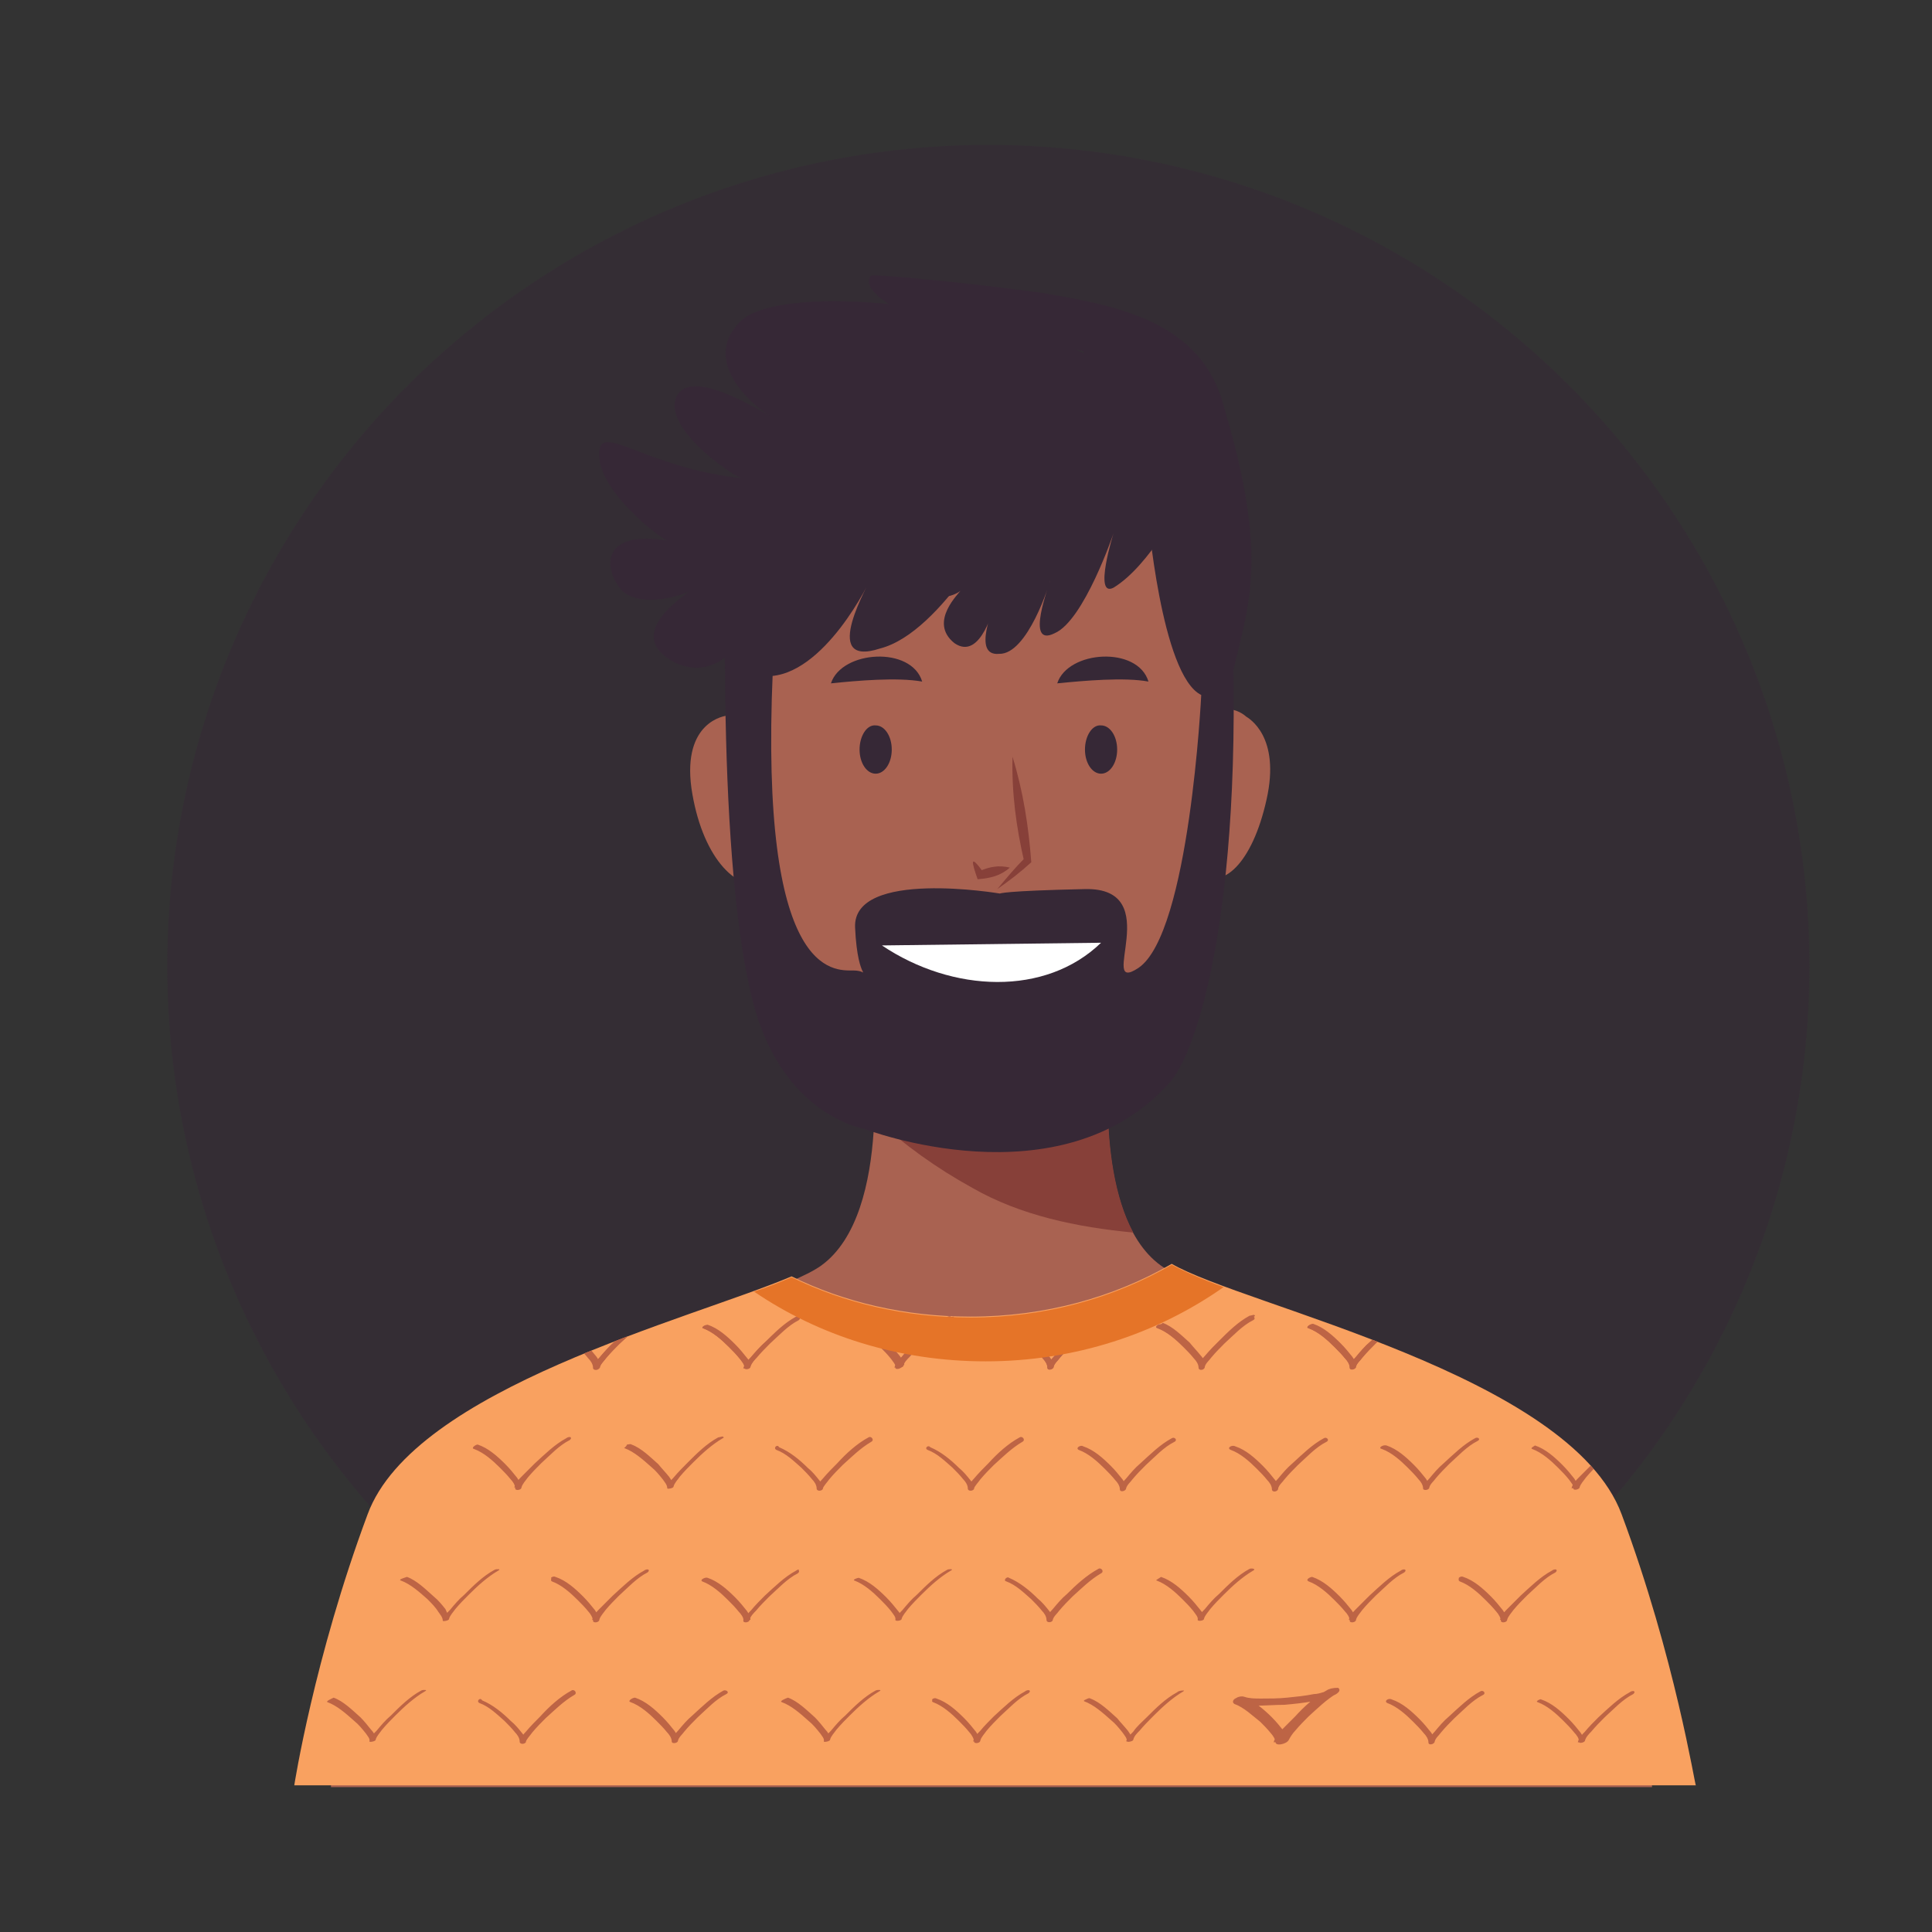 <svg xmlns="http://www.w3.org/2000/svg" xmlns:xlink="http://www.w3.org/1999/xlink" xml:space="preserve" style="enable-background:new 0 0 216 216" viewBox="0 0 216 216"><rect x="0" y="0" width="216" height="216" fill="#333333" stroke="none"/><style>.st3{fill:#874039}.st4{fill:#362836}.st25{fill:#a96251}.st27{fill:#bd6445}</style><circle id="Background" cx="110.5" cy="108" r="91.8" style="opacity:.5;fill:#362836"/><g id="Layer_1"><path d="M178.5 169.7c-5.9-16-42.3-23.6-48.7-28.2-8.2-5.9-5.6-25.6-5.6-25.6l-13.4.4-13.4-.4s2.6 19.7-5.6 25.6c-6.4 4.6-42.7 12.3-48.7 28.2S37 199.8 37 199.8h147.7s-.3-14.1-6.2-30.1z" class="st25"/><path d="M126.7 137.8c-6.3-.6-12.6-1.9-18-5-4-2.2-7.6-4.8-10.9-7.8.2-5.1-.3-9.2-.3-9.2l13.4.4 13.4-.4c-.1 0-1.9 14 2.4 22z" class="st3"/><path d="M88.5 85.6c-2.2-7.2-6.7-5.8-7.1-5.6-.4 0-5.1.7-4.1 8.1 1.1 7.5 4.9 11.7 8.3 10.7 3.5-.5 5.1-6 2.9-13.2zm44.7-2c2.4-6.5 5.8-3.8 6.1-3.5.3.2 3.9 2.2 2.3 9.3-1.6 7.2-5 10.2-7.5 8.2-2.6-1.5-3.3-7.4-.9-14z" class="st25"/><path d="M137.1 74.6c-2.7-29.4-25-27.7-27.1-27.5-2.1-.2-24.4-1.9-27.1 27.5-2.7 29.6 10.5 48.9 27.1 47.8 16.6 1 29.8-18.3 27.1-47.8z" class="st25"/><path d="M113.2 84.6c1.2 3.9 1.8 7.8 2.1 11.8-1.2 1.1-2.5 2.1-3.8 3 1-1.2 2-2.4 3.1-3.5l-.1.4c-.9-3.9-1.4-7.7-1.3-11.7z" class="st3"/><path d="M112.9 97c-1 .9-2.2 1.2-3.6 1.3-.7-2-.9-2.9.7-.7l-.5-.2c1.1-.5 2.2-.7 3.4-.4z" class="st3"/><path d="M96.1 83.8c0 1.5.8 2.7 1.8 2.7s1.8-1.2 1.8-2.7c0-1.5-.8-2.7-1.8-2.7-1-.1-1.8 1.2-1.8 2.7zm25.2 0c0 1.5.8 2.7 1.8 2.7s1.8-1.2 1.8-2.7c0-1.5-.8-2.7-1.8-2.7-1-.1-1.8 1.2-1.8 2.7zm-28.4-7.4c1.2-3.7 9-4.2 10.2-.2-2.8-.5-7.3-.1-10.2.2-2.6.6-2.6.6 0 0zm25.3 0c1.2-3.7 9-4.2 10.2-.2-2.7-.5-7.2-.1-10.2.2-2.5.6-2.5.6 0 0z" class="st4"/><path d="M81.3 57.7s-1.5 36.8 2.8 54c3.2 13 12.5 14.5 12.5 14.5s22 8.5 34.2-5.2c3.5-4 9-22.8 6.5-60l-9-3.8s1.5 18.3 6 20.5c0 0-1.3 26.6-7 30.5-4.8 3.2 3.2-9-6-8.8s-9.5.5-9.5.5-16.5-2.8-16.2 3.8 2 4.8-.2 4.8-10.5.8-9-33.5c0 0 4.8-1.8 4.8-13.8-.2-15.8-9.9-3.5-9.9-3.5z" class="st4"/><path d="M128 53.4c0-.5-7.2 9.1-15.8 12.3-4.8 1.6 0-8.2 0-8.2 0-.1-6.8 13.2-13.8 15-7 2.3-1-7.6-1-8 0 .3-5.3 11.2-11.7 11.1-6.5.4-1-7.3-1-7.6 0 .2-3 8.9-9.2 6.1-6.2-3.2 1.5-7.7 1.5-8 0 .2-5.2 2.1-7.5-.1-2.2-2.6-2.2-6.9 5.5-5.5 0 .7-7.8-5.1-8-9.4-.3-4.4 4.7 1.2 16.2 2.4 0 .6-9.5-5.5-7.5-9.3 2-3.3 10.5 2.6 10.5 2.3 0 .3-8.5-5.4-3.5-10.5 4.1-4.2 25.5-2.5 38.5 3.5 0-.9-6.7-.4-13.1-2.1-6.3-1.4-12.3-4.8-10.7-6.6 1.1-.1 9.8.7 18.8 1.9 9 1.5 18.3 3.3 20.7 13 6 20.3 1.5 23.3-.4 36.1-2.8-9-5.7-20.2-8.5-28.4z" class="st4"/><path d="M123.1 105.4c-6.2 6-16.6 5.6-24.5.3" style="fill:#fff"/><path d="M181.3 169.3c-5.8-15.6-42.2-23.3-50.3-28-6.4 3.7-14.1 5.9-22.5 5.9-7.3 0-14.1-1.6-20-4.5-11.3 4.8-42.2 12.5-47.4 26.6-6 16.1-8.2 30.3-8.2 30.3h156.7c-.1.1-2.3-14.2-8.3-30.3z" style="fill:#f9a160"/><defs><path id="SVGID_00000085935294479063004250000008282519922695840176_" d="M181.3 169.3c-5.8-15.6-42.2-23.3-50.3-28-6.4 3.7-14.1 5.9-22.5 5.9-7.3 0-14.1-1.6-20-4.5-11.3 4.8-42.2 12.5-47.4 26.6-6 16.1-8.2 30.3-8.2 30.3h156.7c-.1.1-2.3-14.2-8.3-30.3z"/></defs><clipPath id="SVGID_00000073708760215744006570000006442514717861768065_"><use xlink:href="#SVGID_00000085935294479063004250000008282519922695840176_" style="overflow:visible"/></clipPath><g style="clip-path:url(#SVGID_00000073708760215744006570000006442514717861768065_)"><path d="M146.3 148.5c1.1.4 2.1 1.3 2.9 2.1.4.4.8.8 1.2 1.3.2.2.5.6.5 1s.7.2.7-.1c.1-.4.5-.7.7-1 .5-.6 1-1.1 1.5-1.6 1-.9 2-2 3.2-2.6.4-.2 0-.6-.3-.4-1.3.7-2.4 1.8-3.5 2.8-.6.5-1.1 1.1-1.6 1.7-.3.3-.6.7-.7 1.2.2 0 .5 0 .7-.1 0-.4-.2-.7-.4-1-.4-.5-.8-1-1.3-1.5-.9-.9-1.9-1.8-3.1-2.2-.3-.1-.9.3-.5.4zm-16.9 0c1.1.4 2.1 1.3 2.9 2.1.4.4.8.8 1.2 1.3.2.2.5.6.5 1s.7.3.7-.1c.1-.4.5-.7.7-1 .5-.6 1-1.1 1.5-1.6 1-.9 2-2 3.2-2.6.4-.2 0-.6-.3-.4-1.3.7-2.4 1.8-3.5 2.8-.6.5-1.1 1.1-1.6 1.7-.3.3-.6.7-.7 1.2.2 0 .5 0 .7-.1 0-.4-.2-.8-.4-1-.4-.5-.8-1-1.3-1.5-.9-.9-1.9-1.8-3.1-2.2-.4-.2-.9.3-.5.4zm-16.9 0c1.1.4 2.1 1.3 2.9 2.1.4.4.8.8 1.2 1.3.2.2.5.6.5 1s.7.2.7-.1c.1-.4.5-.7.7-1 .5-.6 1-1.1 1.5-1.6 1-.9 2-2 3.2-2.6.4-.2 0-.6-.3-.4-1.3.7-2.4 1.8-3.5 2.8-.6.5-1.1 1.1-1.6 1.7-.3.3-.6.7-.7 1.2.2 0 .5 0 .7-.1 0-.4-.2-.7-.4-1-.4-.5-.8-1-1.3-1.5-.9-.9-1.9-1.8-3.1-2.2-.4-.1-.9.3-.5.4zm-17-.1c1.1.4 2.1 1.3 3 2.1.5.4.9.9 1.3 1.4.2.3.5.6.5 1 0 .1.7 0 .7-.2.1-.4.4-.7.7-1 .5-.6 1-1.1 1.6-1.7 1-1 2.1-2 3.3-2.7.1-.1.1-.1 0-.1s-.4.1-.5.1c-1.3.7-2.4 1.8-3.4 2.8-.5.5-1.1 1.1-1.5 1.6-.3.3-.7.7-.8 1.1.2-.1.5-.1.7-.2 0-.3-.3-.7-.5-1-.4-.5-.8-.9-1.2-1.4-.9-.8-1.9-1.8-3-2.2-.1-.1-.3 0-.5 0-.2.2-.5.4-.4.4zm-16.9.1c1.1.4 2.1 1.3 2.9 2.1.4.4.8.8 1.2 1.3.2.3.6.7.5 1 0 .2.7.1.7-.1.1-.4.5-.8.7-1.1.5-.6 1-1.1 1.5-1.6 1-1 2.1-2 3.3-2.7.4-.2-.2-.3-.4-.2-1.3.7-2.4 1.8-3.4 2.8-.6.5-1.1 1.1-1.6 1.7-.3.3-.7.7-.8 1.1.2 0 .5-.1.7-.1 0-.3-.2-.7-.4-.9-.4-.5-.8-1-1.3-1.5-.9-.9-1.9-1.8-3.1-2.2-.1 0-.8.3-.5.4zm-16.8.1c1.1.4 2 1.3 2.8 2 .4.4.8.8 1.2 1.3.2.2.5.6.5 1s.7.3.7 0c.1-.3.5-.7.7-1 .5-.6 1-1.1 1.5-1.6 1-.9 2-1.9 3.2-2.6.4-.2 0-.7-.3-.5-1.3.7-2.5 1.8-3.5 2.9-.5.5-1.1 1.1-1.6 1.7-.3.3-.6.7-.7 1.2h.7c0-.4-.2-.8-.4-1-.4-.5-.8-1-1.3-1.4-.9-.9-2-1.8-3.2-2.3-.2-.4-.8.1-.3.3zm-17-.2c1.1.4 2.1 1.3 2.9 2.1.4.4.8.8 1.2 1.3.2.3.6.7.5 1 0 .2.7.1.7-.1.1-.4.5-.8.7-1.1.5-.6 1-1.1 1.5-1.6 1-1 2.1-2 3.3-2.7.4-.2-.2-.2-.4-.1-1.3.7-2.4 1.8-3.4 2.8-.6.5-1.1 1.1-1.6 1.7-.3.3-.7.7-.8 1.1.2 0 .5-.1.7-.1 0-.4-.2-.7-.4-1-.4-.5-.8-1-1.3-1.4-.9-.9-1.9-1.8-3.1-2.2-.1 0-.8.3-.5.3zm-16.8.1c1.1.4 2 1.3 2.8 2 .4.4.8.8 1.2 1.3.2.2.5.6.5 1s.7.3.7-.1c.1-.4.5-.7.7-1 .5-.6 1-1.1 1.5-1.6 1-.9 2-2 3.2-2.6.4-.2 0-.6-.3-.4-1.3.7-2.4 1.8-3.5 2.8-.6.5-1.1 1.1-1.6 1.7-.3.3-.6.7-.7 1.2.2 0 .5 0 .7-.1 0-.4-.2-.8-.4-1-.4-.5-.8-1-1.3-1.5-.9-.9-1.9-1.8-3.1-2.3-.3 0-.9.5-.4.6zm135.1-.1c1.1.4 2.1 1.3 2.9 2.1.4.4.8.8 1.2 1.3.2.3.6.7.5 1 0 .2.7.1.7-.1.1-.4.5-.8.7-1.1.5-.6 1-1.1 1.5-1.6 1-1 2.1-2 3.3-2.7.4-.2-.2-.3-.4-.1-1.3.7-2.4 1.8-3.4 2.8-.6.5-1.1 1.1-1.6 1.7-.3.3-.7.7-.8 1.1.2 0 .5-.1.7-.1 0-.3-.2-.7-.4-.9-.4-.5-.8-1-1.3-1.5-.9-.9-1.9-1.8-3.1-2.2 0 0-.7.3-.5.3z" class="st27"/><path d="M146.3 148.5c1.1.4 2.1 1.3 2.9 2.1.4.4.8.8 1.2 1.3.2.2.5.6.5 1 0 .3.7.2.7-.1.1-.4.5-.7.7-1 .5-.6 1-1.1 1.5-1.6 1-.9 2-2 3.2-2.6.4-.2 0-.5-.3-.4-1.3.7-2.4 1.8-3.5 2.8-.6.5-1.1 1.1-1.6 1.7-.3.3-.6.7-.7 1.1.2 0 .5-.1.7-.1 0-.4-.2-.7-.4-1-.4-.5-.8-1-1.3-1.5-.9-.9-1.9-1.8-3.1-2.2-.3 0-.9.4-.5.5zm-17-.1c1.1.4 2.1 1.3 3 2.1.5.4.9.9 1.3 1.4.2.3.5.6.4.9 0 .1.7 0 .7-.2.1-.4.5-.8.7-1.1.5-.6 1-1.1 1.5-1.6 1-1 2.1-2 3.3-2.7.2-.1.1-.1 0-.2-.1 0-.4.1-.5.1-1.3.7-2.4 1.8-3.4 2.8-.5.5-1.1 1.1-1.6 1.7-.3.3-.6.7-.7 1.1.2-.1.5-.1.7-.2 0-.4-.3-.8-.5-1-.4-.5-.8-.9-1.2-1.4-.9-.8-1.9-1.8-3-2.2-.2.2-.9.5-.7.5zm-16.8.1c1.1.4 2.1 1.3 2.9 2.1.4.4.8.8 1.2 1.3.2.2.5.6.5 1s.7.2.7-.1c.1-.4.5-.7.7-1 .5-.6 1-1.1 1.5-1.6 1-.9 2-2 3.2-2.6.4-.2 0-.6-.3-.4-1.3.7-2.4 1.8-3.5 2.8-.6.5-1.1 1.1-1.6 1.7-.3.3-.6.7-.7 1.2.2 0 .5 0 .7-.1 0-.4-.2-.7-.4-1-.4-.5-.8-1-1.3-1.5-.9-.9-1.9-1.8-3.1-2.2-.4-.2-.9.3-.5.4zm-17 0c1.1.4 2.1 1.3 2.9 2.1.4.4.8.8 1.2 1.3.2.3.6.7.5 1 0 .3.7.1.7-.1.1-.4.5-.8.7-1.1.5-.6 1-1.1 1.5-1.6 1-.9 2-2 3.2-2.6.1-.1.2-.2.1-.3-.1-.1-.4 0-.5.1-1.3.7-2.4 1.8-3.5 2.8-.5.5-1.1 1.1-1.5 1.6-.3.3-.7.7-.8 1.2.2 0 .5-.1.7-.1 0-.4-.2-.7-.4-1-.4-.5-.8-1-1.3-1.5-.9-.9-1.9-1.8-3.1-2.2 0-.1-.7.3-.4.4zm-16.9 0c1.1.4 2.1 1.3 2.9 2.1.4.4.8.8 1.2 1.3.2.2.6.7.5 1 0 .3.7.2.7-.1.1-.4.5-.8.7-1 .5-.6 1-1.1 1.5-1.6 1-.9 2-2 3.2-2.6.1-.1.2-.2.1-.3-.1-.1-.4 0-.5.1-1.3.7-2.4 1.8-3.5 2.8-.5.5-1.1 1.1-1.5 1.6-.3.3-.7.7-.8 1.2.2 0 .5-.1.7-.1 0-.4-.2-.7-.4-1-.4-.5-.8-1-1.3-1.5-.9-.9-1.9-1.8-3.1-2.2 0-.2-.7.2-.4.3zm-16.8 0c1.1.4 2.1 1.3 2.9 2.1.4.4.8.8 1.2 1.3.2.2.5.6.5 1 0 .3.7.2.7-.1.1-.4.5-.7.7-1 .5-.6 1-1.1 1.5-1.6 1-.9 2-2 3.2-2.6.4-.2 0-.5-.3-.4-1.3.7-2.4 1.8-3.5 2.8-.6.5-1.1 1.1-1.6 1.7-.3.3-.6.7-.7 1.1.2 0 .5-.1.7-.1 0-.4-.2-.7-.4-1-.4-.5-.8-1-1.3-1.5-.9-.9-1.9-1.8-3.1-2.2-.4 0-.9.4-.5.5zm-16.9 0c1.1.4 2 1.3 2.8 2 .4.4.8.8 1.2 1.3.2.2.5.6.5 1s.7.3.7 0c.1-.4.5-.7.7-1 .5-.6 1-1.1 1.5-1.6 1-.9 2-1.9 3.2-2.6.4-.2 0-.6-.3-.4-1.3.7-2.5 1.8-3.5 2.8-.6.5-1.1 1.1-1.6 1.7-.3.3-.6.7-.7 1.2h.7c0-.4-.2-.8-.4-1-.4-.5-.8-1-1.3-1.4-.9-.9-2-1.8-3.2-2.3-.2-.3-.8.2-.3.3zm-17-.1c1.1.4 2.1 1.3 3 2.1.5.4.9.9 1.3 1.4.2.3.5.6.4.9 0 .1.7 0 .7-.2.1-.4.5-.8.7-1.1.5-.6 1-1.1 1.5-1.6 1-1 2.1-2 3.3-2.7.4-.2-.2-.2-.4-.1-1.3.7-2.4 1.8-3.4 2.8-.6.5-1.1 1.1-1.6 1.7-.3.3-.7.7-.8 1.1.2-.1.5-.1.7-.2 0-.4-.3-.8-.5-1-.4-.5-.8-1-1.2-1.4-.9-.8-1.9-1.8-3-2.2-.3.2-1 .5-.7.5zm135.3.1c1.1.4 2 1.3 2.8 2 .4.4.8.8 1.2 1.3.2.2.5.6.5 1s.7.3.7 0c.1-.3.5-.7.7-1 .5-.6 1-1.1 1.5-1.6 1-.9 2-1.9 3.2-2.6.4-.2 0-.7-.3-.5-1.3.7-2.5 1.8-3.5 2.9-.5.5-1.1 1.1-1.6 1.7-.3.3-.6.7-.7 1.2h.7c0-.4-.2-.8-.4-1-.4-.5-.8-1-1.3-1.4-.9-.9-2-1.8-3.2-2.3-.2-.3-.7.2-.3.3zm-17 56.5c1.1.4 2.1 1.3 2.9 2.1.4.4.8.8 1.2 1.3.2.3.6.7.5 1 0 .2.7.1.7-.1.1-.4.5-.8.7-1.1.5-.6 1-1.1 1.5-1.6 1-1 2.1-2 3.3-2.7.4-.2-.2-.3-.4-.2-1.3.7-2.4 1.8-3.4 2.8-.6.5-1.1 1.1-1.6 1.7-.3.3-.7.7-.8 1.1.2 0 .5-.1.7-.1 0-.3-.2-.7-.4-.9-.4-.5-.8-1-1.3-1.5-.9-.9-1.9-1.8-3.1-2.2-.1.1-.7.3-.5.4zm-16.9 0c1.1.4 2.1 1.3 3 2.1.5.4.9.9 1.3 1.4.2.3.5.6.5 1 0 .1.7 0 .7-.2.1-.4.4-.7.7-1 .5-.6 1-1.1 1.6-1.7 1-1 2.1-2 3.3-2.7.1-.1.1-.1 0-.1s-.4.1-.5.1c-1.3.7-2.4 1.8-3.4 2.8-.5.5-1.1 1.1-1.5 1.6-.3.3-.7.7-.8 1.1.2-.1.5-.1.7-.2 0-.3-.3-.7-.5-1-.4-.5-.8-.9-1.2-1.4-.9-.8-1.9-1.8-3-2.2-.1-.1-.3 0-.5 0-.2.2-.5.4-.4.4zm-16.8.1c1.1.4 2.1 1.3 2.9 2.1.4.4.8.8 1.2 1.3.2.2.5.6.5 1s.7.2.7-.1c.1-.4.5-.7.7-1 .5-.6 1-1.1 1.5-1.6 1-.9 2-2 3.2-2.6.4-.2 0-.6-.3-.4-1.3.7-2.4 1.8-3.5 2.8-.6.5-1.1 1.1-1.6 1.7-.3.3-.6.7-.7 1.2.2 0 .5 0 .7-.1 0-.4-.2-.7-.4-1-.4-.5-.8-1-1.3-1.5-.9-.9-1.9-1.8-3.1-2.2-.4-.2-.9.3-.5.4zm-17 0c1.1.4 2.1 1.3 2.9 2.1.4.4.8.8 1.2 1.3.2.3.6.7.5 1 0 .3.7.1.7-.1.1-.4.5-.8.7-1.1.5-.6 1-1.1 1.5-1.6 1-.9 2-2 3.2-2.6.1-.1.2-.2.1-.3-.1-.1-.4 0-.5.1-1.3.7-2.4 1.8-3.5 2.8-.5.5-1.1 1.1-1.5 1.6-.3.3-.7.7-.8 1.2.2 0 .5-.1.7-.1 0-.4-.2-.7-.4-1-.4-.5-.8-1-1.3-1.5-.9-.9-1.9-1.8-3.1-2.2 0-.1-.7.2-.4.4zm-16.9 0c1.1.4 2.1 1.3 2.9 2.1.4.4.8.8 1.2 1.3.2.3.6.7.5 1 0 .3.7.1.7-.1.1-.4.5-.8.7-1.1.5-.6 1-1.1 1.5-1.6 1-.9 2-2 3.2-2.6.1-.1.2-.2.1-.3-.1-.1-.4 0-.5.1-1.3.7-2.4 1.8-3.5 2.8-.5.5-1.1 1.1-1.5 1.6-.3.3-.7.7-.8 1.2.2 0 .5-.1.7-.1 0-.4-.2-.7-.4-1-.4-.5-.8-1-1.3-1.5-.9-.9-1.9-1.8-3.1-2.2 0-.1-.7.2-.4.4zm-16.9 0c1.1.4 2.1 1.3 2.9 2.1.4.4.8.8 1.2 1.3.2.2.5.7.5 1 0 .3.7.2.7-.1.1-.4.5-.8.7-1.1.5-.6 1-1.1 1.5-1.6 1-.9 2-2 3.2-2.6.1-.1.2-.2.1-.3-.1-.1-.4 0-.5.1-1.3.7-2.4 1.8-3.5 2.8-.5.5-1.1 1.1-1.5 1.6-.3.3-.7.7-.8 1.2.2 0 .5-.1.7-.1 0-.4-.2-.7-.4-1-.4-.5-.8-1-1.3-1.5-.9-.9-1.9-1.8-3.1-2.2-.2-.1-.4 0-.5.1.1 0-.1.2.1.3zm-16.9-.1c1.1.4 2.1 1.3 2.9 2.1.4.4.8.8 1.2 1.3.2.3.6.7.5 1 0 .2.7.1.7-.1.1-.4.5-.8.7-1.1.5-.6 1-1.1 1.5-1.6 1-1 2.1-2 3.3-2.7.4-.2-.2-.3-.4-.2-1.3.7-2.4 1.8-3.4 2.8-.6.5-1.1 1.1-1.6 1.7-.3.3-.7.7-.8 1.1.2 0 .5-.1.7-.1 0-.3-.2-.7-.4-.9-.4-.5-.8-1-1.3-1.5-.9-.9-1.9-1.8-3.1-2.2-.1.1-.8.3-.5.4zm-16.9.1c1.1.4 2.1 1.3 2.9 2.1.4.4.8.8 1.2 1.3.2.2.5.6.5 1 0 .3.7.2.7-.1.1-.4.5-.7.7-1 .5-.6 1-1.1 1.5-1.6 1-.9 2-2 3.2-2.6.4-.2 0-.5-.3-.3-1.3.7-2.4 1.8-3.5 2.8-.6.5-1.1 1.1-1.6 1.7-.3.3-.6.7-.7 1.1.2 0 .5-.1.7-.1 0-.4-.2-.7-.4-1-.4-.5-.8-1-1.3-1.5-.9-.9-1.9-1.8-3.1-2.2-.3-.1-.9.2-.5.4zm145.7-1.2c-1.3.7-2.4 1.8-3.4 2.8-.6.5-1.1 1.1-1.6 1.7-.3.3-.7.7-.8 1.1.2 0 .5-.1.7-.1 0-.3-.2-.7-.4-.9-.4-.5-.8-1-1.3-1.5-.9-.9-1.9-1.8-3.1-2.2-.2-.1-.8.2-.6.3 1.1.4 2.1 1.3 2.9 2.1.4.4.8.8 1.2 1.3.2.3.6.7.5 1 0 .2.7.1.7-.1.1-.4.5-.8.7-1.1.5-.6 1-1.1 1.5-1.6 1-1 2.1-2 3.3-2.7.5-.2-.1-.2-.3-.1zm-18.5-13.5c1.1.4 2.1 1.3 2.9 2.1.4.4.8.8 1.2 1.3.2.2.5.6.5 1s.7.2.7-.1c.1-.4.5-.7.7-1 .5-.6 1-1.1 1.5-1.6 1-.9 2-2 3.2-2.6.4-.2 0-.6-.3-.4-1.3.7-2.4 1.8-3.5 2.8-.6.5-1.1 1.1-1.6 1.7-.3.3-.6.7-.7 1.2.2 0 .5 0 .7-.1 0-.4-.2-.7-.4-1-.4-.5-.8-1-1.3-1.5-.9-.9-1.9-1.8-3.1-2.2-.4-.2-.9.2-.5.4zm-6.8-1.4c-1.3.7-2.5 1.8-3.5 2.9l-1.6 1.6c-.3.4-.7.8-.8 1.3.5-.1 1-.1 1.5-.2 0-.4-.2-.8-.4-1.1-.4-.5-.8-1-1.3-1.5-.9-.9-2-1.8-3.1-2.3-.3.3-.7.5-1 .8.7.2 1.5.2 2.2.2 1.1 0 2.2-.1 3.3-.1 1.1-.1 2.1-.2 3.2-.4.8-.1 1.6-.3 2.4-.7.2-.1.6-.3.4-.6-.2-.2-.7-.1-1 0-.3.2-.3.2-.7.3-.3.1-.7.2-1 .2-1 .2-2 .3-3 .4-1 .1-1.9.1-2.9.1-.7 0-1.3 0-1.9-.2-.3-.1-.7 0-1 .2-.2.1-.4.4-.1.6 1.1.4 2 1.3 2.9 2 .4.4.8.8 1.2 1.3.2.2.5.7.5.9-.1.6 1.3.3 1.5-.2.1-.2.4-.7.7-1 .5-.6 1-1.1 1.5-1.6 1-.9 2-1.9 3.2-2.6.2-.1.4-.4.1-.6-.6 0-1 .1-1.3.3zm-16.7.2c-1.3.7-2.4 1.8-3.4 2.8-.5.5-1.1 1-1.5 1.6-.3.3-.7.7-.8 1.1.2-.1.5-.1.7-.2 0-.3-.3-.7-.5-1-.4-.5-.8-.9-1.2-1.4-.9-.8-1.9-1.8-3-2.2-.1-.1-.3 0-.5.1 0 0-.3.1-.2.2 1.1.4 2.1 1.3 3 2.1.5.4.9.9 1.3 1.4.2.3.5.6.5 1 0 .1.7 0 .7-.2.1-.4.4-.7.7-1 .5-.6 1-1.1 1.6-1.7 1-1 2.1-2 3.3-2.7.1-.1.1-.1 0-.1-.4 0-.6.1-.7.2zm-27.3 1.1c1.1.4 2.1 1.3 2.9 2.1.4.4.8.8 1.2 1.3.2.2.5.7.5 1 0 .3.7.2.7-.1.1-.4.5-.8.7-1.1.5-.6 1-1.1 1.5-1.6 1-.9 2-2 3.2-2.6.1-.1.2-.2.1-.3-.1-.1-.4 0-.5.1-1.3.7-2.4 1.8-3.5 2.8-.5.5-1.1 1.1-1.5 1.6-.3.3-.7.7-.8 1.2.2 0 .5-.1.7-.1 0-.4-.2-.7-.4-1-.4-.5-.8-1-1.3-1.5-.9-.9-1.9-1.8-3.1-2.2-.2-.1-.4 0-.5.1.1.1-.1.2.1.3zm-16.9 0c1.1.4 2.1 1.3 3 2.1.5.4.9.9 1.3 1.4.2.3.5.6.4.9 0 .1.7 0 .7-.2.1-.4.5-.8.7-1.1.5-.6 1-1.1 1.5-1.6 1-1 2.1-2 3.3-2.7.4-.2-.2-.2-.4-.1-1.3.7-2.4 1.8-3.4 2.8-.6.5-1.1 1.1-1.6 1.7-.3.3-.7.7-.8 1.1.2-.1.5-.1.7-.2 0-.4-.3-.8-.5-1-.4-.5-.8-1-1.2-1.4-.9-.8-1.9-1.8-3-2.2-.3.1-1 .4-.7.5zm-16.9 0c1.1.4 2.1 1.3 2.9 2.1.4.4.8.8 1.2 1.3.2.2.5.6.5 1 0 .3.7.2.7-.1.1-.4.5-.7.7-1 .5-.6 1-1.1 1.5-1.6 1-.9 2-2 3.2-2.6.4-.2 0-.5-.3-.4-1.3.7-2.4 1.8-3.5 2.8-.6.5-1.1 1.1-1.6 1.7-.3.3-.6.7-.7 1.1.2 0 .5 0 .7-.1 0-.4-.2-.7-.4-1-.4-.5-.8-1-1.3-1.5-.9-.9-1.9-1.8-3.1-2.2-.3 0-.9.4-.5.5zm-16.9.1c1.1.4 2 1.3 2.8 2 .4.4.8.8 1.2 1.3.2.2.5.6.5 1s.7.3.7 0c.1-.3.5-.7.7-1 .5-.6 1-1.1 1.5-1.6 1-.9 2-1.9 3.2-2.6.4-.2 0-.7-.3-.5-1.3.7-2.5 1.8-3.5 2.9-.5.5-1.1 1.1-1.6 1.7-.3.3-.6.7-.7 1.2h.7c0-.4-.2-.8-.4-1-.4-.5-.8-1-1.3-1.4-.9-.9-2-1.8-3.2-2.3-.2-.4-.7.1-.3.3zm-17-.1c1.1.4 2.1 1.3 3 2.1.5.4.9.9 1.3 1.4.2.3.5.6.4.9 0 .1.7 0 .7-.2.1-.4.5-.8.7-1.1.5-.6 1-1.1 1.5-1.6 1-1 2.1-2 3.3-2.7.4-.2-.2-.2-.4-.1-1.3.7-2.4 1.8-3.4 2.8-.6.5-1.1 1.1-1.6 1.7-.3.3-.7.7-.8 1.1.2-.1.5-.1.7-.2 0-.4-.3-.8-.5-1-.4-.5-.8-1-1.2-1.4-.9-.8-1.9-1.8-3-2.2-.2.1-.9.4-.7.5zm135.3 0c1.1.4 2.1 1.3 2.9 2.1.4.4.8.8 1.2 1.3.2.2.6.7.5 1 0 .3.7.1.7-.1.1-.4.5-.8.7-1 .5-.6 1-1.1 1.5-1.6 1-.9 2-2 3.2-2.6.1-.1.2-.2.1-.3-.1-.1-.4 0-.5.1-1.3.7-2.4 1.8-3.5 2.8-.5.5-1.1 1.1-1.5 1.6-.3.3-.7.7-.8 1.2.2 0 .5-.1.7-.1 0-.4-.2-.7-.4-1-.4-.5-.8-1-1.3-1.5-.9-.9-1.9-1.8-3.1-2.2 0-.1-.7.2-.4.3zm-25.6-13.5c1.1.4 2.1 1.3 2.9 2.1.4.4.8.8 1.2 1.3.2.2.5.6.5 1 0 .3.7.2.7-.1.1-.4.5-.8.7-1.1.5-.6 1-1.1 1.5-1.6 1-.9 2-2 3.2-2.6.1-.1.2-.2.1-.3-.1-.1-.4 0-.5.1-1.3.7-2.4 1.8-3.5 2.8l-1.6 1.6c-.3.3-.6.7-.7 1.1.2 0 .5-.1.7-.1 0-.4-.2-.7-.4-1-.4-.5-.8-1-1.3-1.5-.9-.9-1.9-1.8-3.1-2.2-.2 0-.8.3-.4.5zm-17-.1c1.1.4 2.1 1.3 2.9 2.1.4.4.8.8 1.2 1.3.2.3.6.7.5 1 0 .2.7.1.7-.1.1-.4.5-.8.7-1.1.5-.6 1-1.1 1.5-1.6 1-1 2.1-2 3.3-2.7.4-.2-.2-.3-.4-.2-1.3.7-2.4 1.8-3.4 2.8-.6.5-1.1 1.1-1.6 1.7-.3.3-.7.7-.8 1.1.2 0 .5-.1.7-.1 0-.3-.2-.7-.4-.9-.4-.5-.8-1-1.3-1.5-.9-.9-1.9-1.8-3.1-2.2-.1.1-.7.4-.5.4zm-16.8.1c1.1.4 2 1.3 2.8 2 .4.4.8.8 1.2 1.3.2.2.5.6.5 1s.7.3.7 0c.1-.4.5-.7.7-1 .5-.6 1-1.1 1.5-1.6 1-.9 2-1.9 3.2-2.6.4-.2 0-.7-.3-.5-1.3.7-2.5 1.8-3.5 2.8-.6.5-1.1 1.1-1.6 1.7-.3.3-.6.7-.7 1.2h.7c0-.4-.2-.8-.4-1-.4-.5-.8-1-1.3-1.4-.9-.9-2-1.8-3.2-2.3-.2-.2-.7.3-.3.4zm-17-.1c1.1.4 2.1 1.3 2.9 2.1.4.4.8.8 1.2 1.3.2.3.6.7.5 1 0 .2.7.1.7-.1.1-.4.5-.8.7-1.1.5-.6 1-1.1 1.5-1.6 1-1 2.1-2 3.3-2.7.4-.2-.2-.2-.4-.1-1.3.7-2.4 1.8-3.4 2.8-.6.5-1.1 1.1-1.6 1.7-.3.3-.7.7-.8 1.1.2 0 .5-.1.7-.1 0-.3-.2-.7-.4-.9-.4-.5-.8-1-1.3-1.5-.9-.9-1.9-1.8-3.1-2.2-.1 0-.7.2-.5.3zm-6.5-1.1c-1.3.7-2.4 1.8-3.5 2.8-.5.5-1.1 1.1-1.5 1.6-.3.3-.7.7-.8 1.2.2 0 .5-.1.7-.1 0-.4-.2-.7-.4-1-.4-.5-.8-1-1.3-1.5-.9-.9-1.9-1.8-3.1-2.2-.2-.1-.9.2-.6.4 1.1.4 2.1 1.3 2.9 2.1.4.4.8.8 1.2 1.3.2.2.6.7.5 1 0 .3.7.2.7-.1.1-.4.5-.8.7-1 .5-.6 1-1.1 1.5-1.6 1-.9 2-2 3.2-2.6.1-.1.2-.2.1-.3.1-.2-.2-.1-.3 0zm-27.3 1.2c1.1.4 2.1 1.3 2.9 2.1.4.4.8.8 1.2 1.3.2.2.5.7.5 1 0 .3.7.2.7-.1.1-.4.5-.8.7-1.1.5-.6 1-1.1 1.5-1.6 1-.9 2-2 3.2-2.6.1-.1.2-.2.1-.3-.1-.1-.4 0-.5.1-1.3.7-2.4 1.8-3.5 2.8l-1.6 1.6c-.3.3-.6.7-.7 1.1.2 0 .5-.1.7-.1 0-.4-.2-.7-.4-1-.4-.5-.8-1-1.3-1.5-.9-.9-1.9-1.8-3.1-2.2-.2-.1-.4 0-.5.1.1.1-.1.3.1.4zm-16.9-.1c1.1.4 2.1 1.3 3 2.1.4.4.9.9 1.2 1.4.2.3.5.6.5 1 0 .1.7 0 .7-.2.1-.4.5-.8.7-1.1.5-.6 1-1.1 1.5-1.6 1-1 2.1-2 3.3-2.7.4-.2-.2-.2-.4-.1-1.3.7-2.4 1.8-3.4 2.8-.6.5-1.1 1.1-1.6 1.7-.3.3-.7.7-.8 1.1.2-.1.5-.1.7-.2 0-.3-.3-.7-.4-1-.4-.5-.8-1-1.3-1.4-.9-.8-1.9-1.8-3-2.2-.3.1-1 .3-.7.4zm-16.9 0c1.1.4 2.1 1.3 2.9 2.1.4.4.8.8 1.2 1.3.2.3.6.7.5 1 0 .2.7.1.7-.1.1-.4.5-.8.7-1.1.5-.6 1-1.1 1.5-1.6 1-1 2.1-2 3.3-2.7.4-.2-.2-.2-.4-.1-1.3.7-2.4 1.8-3.4 2.8-.6.5-1.1 1.1-1.6 1.7-.3.3-.7.7-.8 1.1.2 0 .5-.1.7-.1 0-.3-.2-.7-.4-.9-.4-.5-.8-1-1.3-1.5-.9-.9-1.9-1.8-3.1-2.2-.1 0-.8.2-.5.3zm135.3.1c1.1.4 2.1 1.3 2.9 2.1.4.4.8.8 1.2 1.3.2.2.5.7.5 1 0 .3.7.2.7-.1.1-.4.5-.8.7-1.1.5-.6 1-1.1 1.5-1.6 1-.9 2-2 3.2-2.6.1-.1.2-.2.1-.3-.1-.1-.4 0-.5.1-1.3.7-2.4 1.8-3.5 2.8l-1.6 1.6c-.3.3-.6.7-.7 1.1.2 0 .5-.1.7-.1 0-.4-.2-.7-.4-1-.4-.5-.8-1-1.3-1.5-.9-.9-1.9-1.8-3.1-2.2-.2-.1-.4 0-.5.1 0 .1-.1.3.1.4zm-8.7-14.8c1.1.4 2.1 1.3 2.9 2.1.4.4.8.8 1.2 1.3.2.2.5.6.5 1 0 .3.7.2.7-.1.1-.4.5-.7.7-1 .5-.6 1-1.1 1.5-1.6 1-.9 2-2 3.2-2.6.4-.2 0-.5-.3-.3-1.3.7-2.4 1.8-3.5 2.8-.6.5-1.1 1.1-1.6 1.7-.3.3-.6.7-.7 1.1.2 0 .5-.1.7-.1 0-.4-.2-.7-.4-1-.4-.5-.8-1-1.3-1.5-.9-.9-1.9-1.8-3.1-2.2-.4-.1-1 .3-.5.4zm-16.9.1c1.1.4 2.1 1.3 2.9 2.1.4.4.8.8 1.2 1.3.2.2.5.6.5 1s.7.3.7-.1c.1-.4.5-.7.7-1 .5-.6 1-1.1 1.5-1.6 1-.9 2-2 3.2-2.6.4-.2 0-.6-.3-.4-1.3.7-2.4 1.8-3.5 2.8-.6.5-1.1 1.1-1.6 1.7-.3.3-.6.7-.7 1.2.2 0 .5 0 .7-.1 0-.4-.2-.8-.4-1-.4-.5-.8-1-1.3-1.5-.9-.9-1.9-1.8-3.1-2.2-.4-.2-1 .2-.5.4zm-17 0c1.1.4 2.1 1.3 2.9 2.1.4.4.8.8 1.2 1.3.2.2.5.6.5 1s.7.2.7-.1c.1-.4.5-.7.7-1 .5-.6 1-1.1 1.5-1.6 1-.9 2-2 3.2-2.6.4-.2 0-.6-.3-.4-1.3.7-2.4 1.8-3.5 2.8-.6.5-1.1 1.1-1.6 1.7-.3.3-.6.7-.7 1.2.2 0 .5 0 .7-.1 0-.4-.2-.7-.4-1-.4-.5-.8-1-1.3-1.5-.9-.9-1.9-1.8-3.1-2.2-.3-.2-.9.2-.5.4zm-16.9 0c1.1.4 2 1.3 2.8 2 .4.4.8.8 1.2 1.3.2.2.5.6.5 1s.7.3.7 0c.1-.3.5-.7.7-1 .5-.6 1-1.1 1.5-1.6 1-.9 2-1.9 3.2-2.6.4-.2 0-.7-.3-.5-1.3.7-2.5 1.8-3.5 2.9-.5.5-1.1 1.1-1.6 1.7-.3.3-.6.7-.7 1.2h.7c0-.4-.2-.8-.4-1-.4-.5-.8-1-1.3-1.4-.9-.9-2-1.8-3.2-2.3-.2-.3-.7.1-.3.3zm-16.9 0c1.1.4 2 1.3 2.8 2 .4.4.8.8 1.2 1.3.2.2.5.6.5 1s.7.3.7 0c.1-.3.5-.7.7-1 .5-.6 1-1.1 1.5-1.6 1-.9 2-1.9 3.2-2.6.4-.2 0-.7-.3-.5-1.3.7-2.5 1.8-3.5 2.9-.5.5-1.1 1.1-1.6 1.7-.3.3-.6.7-.7 1.2h.7c0-.4-.2-.8-.4-1-.4-.5-.8-1-1.3-1.4-.9-.9-2-1.8-3.2-2.3-.2-.4-.7.1-.3.3zm-17-.2c1.1.4 2.1 1.3 3 2.1.5.4.9.9 1.3 1.4.2.3.5.6.5 1 0 .1.7 0 .7-.2.1-.4.5-.8.7-1.1.5-.6 1-1.1 1.5-1.6 1-1 2.1-2 3.3-2.7.2-.1.1-.1 0-.2-.1 0-.4.1-.5.1-1.3.7-2.4 1.8-3.4 2.8-.5.5-1.1 1.1-1.6 1.7-.3.3-.6.7-.7 1.1.2-.1.5-.1.7-.2 0-.3-.3-.7-.5-1-.4-.5-.8-.9-1.2-1.4-.9-.8-1.9-1.8-3-2.2-.1-.1-.3 0-.5 0-.1.3-.4.4-.3.4zM53 162c1.1.4 2.1 1.3 2.9 2.1.4.4.8.8 1.2 1.3.2.2.5.6.5 1 0 .3.7.2.7-.1.1-.4.5-.8.7-1.1.5-.6 1-1.1 1.5-1.6 1-.9 2-2 3.2-2.6.1-.1.2-.2.1-.3-.1-.1-.4 0-.5.1-1.3.7-2.4 1.8-3.5 2.8l-1.6 1.6c-.3.3-.6.7-.7 1.1.2 0 .5-.1.7-.1 0-.4-.2-.7-.4-1-.4-.5-.8-1-1.3-1.5-.9-.9-1.9-1.8-3.1-2.2-.2 0-.8.4-.4.5zm-16.9 0c1.1.4 2.1 1.3 2.9 2.1.4.4.8.8 1.2 1.3.2.2.5.6.5 1 0 .3.7.2.7-.1.1-.4.5-.8.7-1.1.5-.6 1-1.1 1.5-1.6 1-.9 2-2 3.2-2.6.1-.1.2-.2.1-.3-.1-.1-.4 0-.5.1-1.3.7-2.4 1.8-3.5 2.8l-1.6 1.6c-.3.3-.6.7-.7 1.1.2 0 .5-.1.7-.1 0-.4-.2-.7-.4-1-.4-.5-.8-1-1.3-1.5-.9-.9-1.9-1.8-3.1-2.2-.2 0-.8.4-.4.5zm135.2 0c1.1.4 2.1 1.3 2.9 2.1.4.4.8.8 1.2 1.3.2.3.6.7.5 1 0 .3.7.1.7-.1.1-.4.5-.8.7-1.1.5-.6 1-1.1 1.5-1.6 1-.9 2-2 3.2-2.6.4-.2-.2-.3-.4-.2-1.3.7-2.4 1.8-3.5 2.8l-1.6 1.6c-.3.3-.7.7-.8 1.2.2 0 .5-.1.7-.1 0-.3-.2-.7-.4-1-.4-.5-.8-1-1.3-1.5-.9-.9-1.9-1.8-3.1-2.2.1 0-.6.3-.3.4z" class="st27"/></g><path d="M110.2 152.2c10 0 19.2-3.1 26.6-8.3-2.5-.9-4.5-1.8-5.8-2.5-6.4 3.7-14.1 5.9-22.5 5.9-7.3 0-14.1-1.6-20-4.5-1.2.5-2.6 1.1-4.2 1.6 7.2 4.9 16.1 7.8 25.9 7.8z" style="fill:#e57428"/><path d="M132.1 56.5c0-.4-3.5 6.7-7.6 9.2-2.3 1.2 0-6.1 0-6.1s-3.3 9.8-6.6 11.2c-3.4 1.7-.5-5.6-.5-5.9 0 .2-2.5 8.3-5.7 8.2-3.1.3-.5-5.4-.5-5.7 0 .2-1.5 6.6-4.5 4.5-3-2.4.7-5.7.7-5.9 0 .2-2.5 1.6-3.6-.1-1.1-1.9-1.1-5.1 2.7-4.1 0 .5-3.7-3.8-3.9-7-.1-3.3 2.3.9 7.9 1.8 0 .4-4.6-4.1-3.6-6.9 1-2.5 5.1 2 5.1 1.7 0 .2-4.1-4-1.7-7.8 2-3.1 12.3-1.8 18.6 2.6 0 .1-13.1-2.4-11.5-6.4 1.1 1.4 16.7-1.8 19.1 11 2.9 15.1.7 17.3-.2 26.9-1.4-6.8-2.8-15.1-4.2-21.2z" class="st4"/></g></svg>